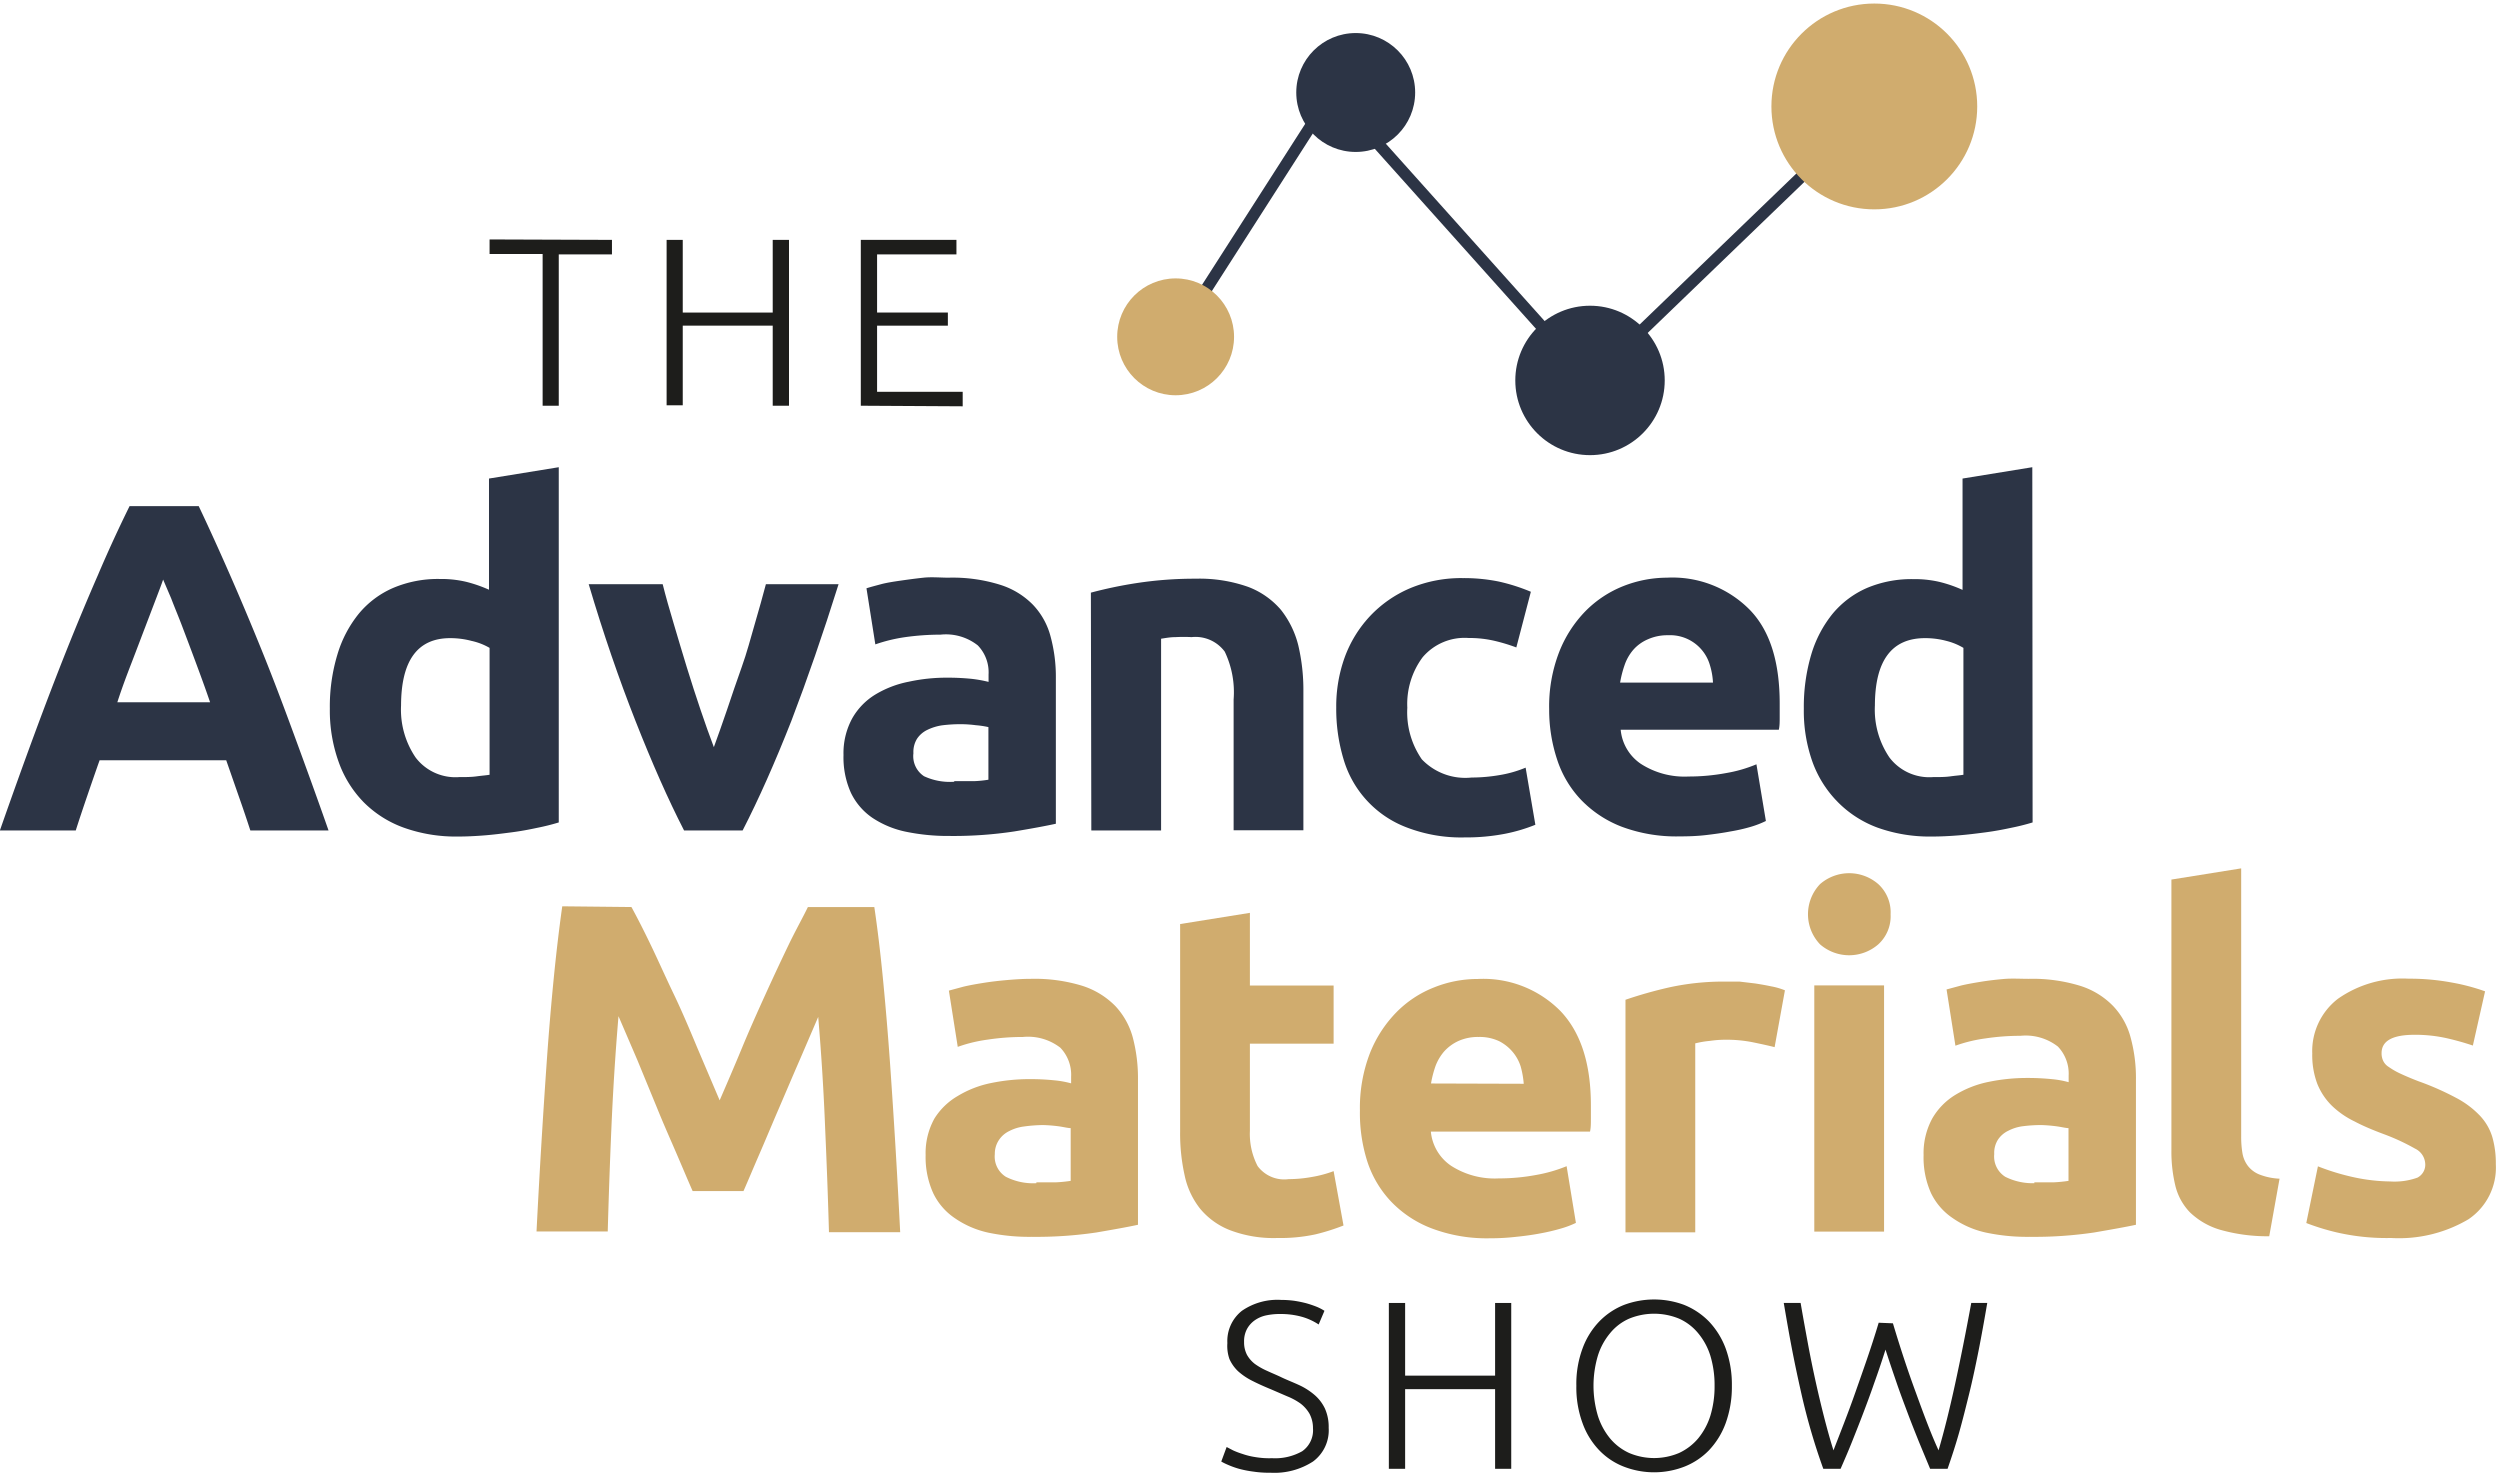 <svg xmlns="http://www.w3.org/2000/svg" id="Layer_1" data-name="Layer 1" viewBox="0 0 172 101.5" version="1.1" width="172" height="101.5"><defs id="defs119"><style id="style117">.cls-2{fill:#1d1d1b}.cls-3{fill:#2c3445}.cls-4{fill:#d0ac6e}</style></defs><path id="polyline123" fill="none" stroke="#2c3445" stroke-width=".8" stroke-miterlimit="10" d="M80.883 23.174l10.77-16.81 17.74 19.81 19.56-18.85"/><path class="cls-2" d="M42.103 16.504v1h-3.66v10.41h-1.11v-10.44h-3.65v-1z" id="path125" fill="#1d1d1b"/><path class="cls-2" d="M53.163 16.504h1.12v11.41h-1.12v-5.51h-6.19v5.48h-1.11v-11.38h1.11v5h6.19z" id="path127" fill="#1d1d1b"/><path class="cls-2" d="M59.223 27.914v-11.41h6.58v1h-5.46v4h4.87v.9h-4.87v4.55h5.89v1z" id="path129" fill="#1d1d1b"/><path class="cls-3" d="M17.223 57.134c-.25-.77-.52-1.57-.81-2.39l-.85-2.44h-8.71c-.29.82-.57 1.63-.85 2.45-.28.82-.56 1.65-.79 2.38h-5.22q1.26-3.6 2.39-6.66 1.13-3.06 2.21-5.77 1.08-2.7 2.14-5.13a93.89 93.89 0 012.18-4.75h4.76c.73 1.54 1.45 3.13 2.16 4.75.71 1.62 1.43 3.33 2.16 5.13.73 1.8 1.45 3.7 2.21 5.77.76 2.07 1.56 4.26 2.4 6.66zm-6-17.26c-.11.33-.28.77-.49 1.32-.21.55-.46 1.21-.74 1.94-.28.73-.58 1.53-.92 2.41-.34.88-.69 1.8-1 2.77h6.38c-.34-1-.67-1.89-1-2.78-.33-.89-.63-1.68-.91-2.42s-.55-1.37-.76-1.93z" id="path131" fill="#2c3445"/><path class="cls-3" d="M38.443 56.584a15.19 15.19 0 01-1.48.37c-.56.12-1.14.23-1.76.31-.62.08-1.23.16-1.86.21-.63.05-1.24.08-1.82.08a10.63 10.63 0 01-3.74-.61 7.47 7.47 0 01-2.77-1.76 7.6 7.6 0 01-1.72-2.78 10.47 10.47 0 01-.6-3.65 12.34 12.34 0 01.52-3.72 8.14 8.14 0 011.48-2.82 6.32 6.32 0 012.37-1.77 7.87 7.87 0 013.2-.61 7.5 7.5 0 011.79.19 9.39 9.39 0 011.59.55v-7.65l4.8-.78zm-10.85-8.05a5.85 5.85 0 001 3.58 3.44 3.44 0 003 1.35c.43 0 .82 0 1.19-.05s.66-.07.9-.11v-8.73a4.3 4.3 0 00-1.24-.48 5.7 5.7 0 00-1.47-.19q-3.37 0-3.38 4.63z" id="path133" fill="#2c3445"/><path class="cls-3" d="M47.063 57.134c-1.1-2.14-2.21-4.66-3.34-7.53s-2.21-6-3.22-9.41h5.09c.21.84.47 1.75.76 2.72.29.97.59 2 .9 3 .31 1 .63 2 .94 2.91.31.91.62 1.8.92 2.58.28-.78.59-1.63.91-2.58.32-.95.64-1.91 1-2.91.36-1 .62-2 .91-3 .29-1 .54-1.88.76-2.72h5q-1.6 5.1-3.25 9.41c-1.13 2.87-2.25 5.39-3.35 7.53z" id="path135" fill="#2c3445"/><path class="cls-3" d="M65.263 39.744a10.93 10.93 0 013.55.49 5.42 5.42 0 012.26 1.38 5 5 0 011.21 2.19 10.63 10.63 0 01.36 2.87v10c-.69.15-1.65.33-2.87.53a27.85 27.85 0 01-4.44.31 14.27 14.27 0 01-3-.29 6.55 6.55 0 01-2.3-.95 4.38 4.38 0 01-1.49-1.73 5.94 5.94 0 01-.51-2.6 5 5 0 01.6-2.52 4.54 4.54 0 011.59-1.64 7.05 7.05 0 012.29-.88 12.21 12.21 0 012.67-.28 16.34 16.34 0 011.66.08 9 9 0 011.17.21v-.51a2.66 2.66 0 00-.74-2 3.54 3.54 0 00-2.57-.74 17.56 17.56 0 00-2.42.17 10.91 10.91 0 00-2.06.5l-.61-3.86c.28-.09.63-.18 1-.28.37-.1.88-.18 1.37-.25.49-.07 1-.14 1.56-.2s1.16 0 1.72 0zm.39 14h1.35a7.61 7.61 0 001-.1v-3.62a6.36 6.36 0 00-.87-.13 8.18 8.18 0 00-1.06-.07 10.18 10.18 0 00-1.27.08 3.5 3.5 0 00-1 .31 1.77 1.77 0 00-.71.61 1.73 1.73 0 00-.25 1 1.65 1.65 0 00.73 1.58 4.21 4.21 0 002.08.38z" id="path137" fill="#2c3445"/><path class="cls-3" d="M75.053 40.774a29.72 29.72 0 013.16-.66 26.46 26.46 0 014.06-.3 10.06 10.06 0 013.59.56 5.53 5.53 0 012.27 1.59 6.44 6.44 0 011.19 2.44 13.41 13.41 0 01.35 3.16v9.56h-4.8v-9a6.48 6.48 0 00-.61-3.29 2.5 2.5 0 00-2.28-1 10.59 10.59 0 00-1.1 0c-.39 0-.73.07-1 .11v13.19h-4.8z" id="path139" fill="#2c3445"/><path class="cls-3" d="M91.933 48.664a9.94 9.94 0 01.59-3.46 8.31 8.31 0 011.72-2.8 8.16 8.16 0 012.74-1.92 9.07 9.07 0 013.67-.71 11.93 11.93 0 012.48.24 13 13 0 012.19.7l-1 3.83a12.37 12.37 0 00-1.48-.45 7.63 7.63 0 00-1.8-.2 3.79 3.79 0 00-3.17 1.33 5.4 5.4 0 00-1.05 3.47 5.68 5.68 0 001 3.55 4.14 4.14 0 003.43 1.25 11.52 11.52 0 001.87-.16 8 8 0 001.84-.52l.67 3.93a11.49 11.49 0 01-2.09.62 14 14 0 01-2.77.25 10.4 10.4 0 01-4-.69 7.17 7.17 0 01-4.34-4.7 12 12 0 01-.5-3.56z" id="path141" fill="#2c3445"/><path class="cls-3" d="M106.583 48.794a10.35 10.35 0 01.69-3.94 8.42 8.42 0 011.82-2.82 7.6 7.6 0 012.59-1.71 8.26 8.26 0 013-.58 7.47 7.47 0 015.7 2.21c1.41 1.45 2.06 3.63 2.06 6.45v.92c0 .34 0 .62-.06.88h-10.88a3.18 3.18 0 001.39 2.35 5.54 5.54 0 003.28.87 14.05 14.05 0 002.6-.24 9.43 9.43 0 002.07-.6l.65 3.9a6.65 6.65 0 01-1 .39 11.85 11.85 0 01-1.44.33c-.52.1-1.09.18-1.69.25-.6.07-1.2.09-1.8.09a10.74 10.74 0 01-4-.67 7.72 7.72 0 01-2.8-1.86 7.28 7.28 0 01-1.64-2.78 10.85 10.85 0 01-.54-3.44zm11.27-1.83a4.87 4.87 0 00-.21-1.2 2.85 2.85 0 00-2.88-2.06 3.28 3.28 0 00-1.39.28 2.79 2.79 0 00-1 .72 3.2 3.2 0 00-.6 1.05 7.41 7.41 0 00-.31 1.21z" id="path143" fill="#2c3445"/><path class="cls-3" d="M139.843 56.584a15.19 15.19 0 01-1.48.37c-.56.12-1.14.23-1.75.31-.61.08-1.24.16-1.87.21-.63.05-1.24.08-1.82.08a10.63 10.63 0 01-3.74-.61 7.47 7.47 0 01-2.74-1.76 7.6 7.6 0 01-1.75-2.78 10.47 10.47 0 01-.59-3.65 12.68 12.68 0 01.51-3.72 8.14 8.14 0 011.48-2.82 6.4 6.4 0 012.35-1.76 7.87 7.87 0 013.2-.61 7.5 7.5 0 011.79.19 9.09 9.09 0 011.59.55v-7.66l4.8-.78zm-10.85-8.05a5.85 5.85 0 001 3.58 3.44 3.44 0 003 1.35c.43 0 .83 0 1.19-.05s.67-.07.9-.11v-8.73a4.3 4.3 0 00-1.17-.48 5.59 5.59 0 00-1.47-.19q-3.44 0-3.45 4.63z" id="path145" fill="#2c3445"/><path class="cls-4" d="M43.443 62.404c.39.71.84 1.59 1.34 2.63.5 1.04 1 2.17 1.58 3.38.58 1.21 1.1 2.45 1.63 3.72l1.52 3.57c.48-1.11 1-2.31 1.52-3.57.52-1.26 1.08-2.51 1.63-3.72.55-1.21 1.08-2.34 1.58-3.38s1-1.92 1.34-2.63h4.57q.33 2.22.6 5 .27 2.78.48 5.73.21 3 .39 6c.12 2 .22 3.88.31 5.64h-4.9q-.09-3.26-.26-7.09c-.1-2.55-.26-5.13-.48-7.72l-1.29 3c-.48 1.1-.94 2.19-1.41 3.28-.47 1.09-.91 2.15-1.34 3.14-.43.99-.79 1.86-1.1 2.56h-3.5c-.31-.7-.67-1.56-1.1-2.56-.43-1-.88-2-1.34-3.14l-1.37-3.33-1.29-3c-.22 2.59-.38 5.17-.49 7.72-.11 2.55-.19 4.92-.25 7.09h-4.9a603.81 603.81 0 01.7-11.64c.14-2 .3-3.9.48-5.73.18-1.83.38-3.5.59-5z" id="path147" fill="#d0ac6e"/><path class="cls-4" d="M70.923 67.344a11.17 11.17 0 013.54.48 5.54 5.54 0 012.27 1.39 5.11 5.11 0 011.21 2.19 11 11 0 01.35 2.86v10c-.68.15-1.64.32-2.86.53a28.2 28.2 0 01-4.45.3 13.69 13.69 0 01-3-.29 6.45 6.45 0 01-2.3-1 4.33 4.33 0 01-1.48-1.72 6 6 0 01-.52-2.61 4.91 4.91 0 01.6-2.51 4.63 4.63 0 011.61-1.56 7.15 7.15 0 012.29-.89 13 13 0 012.67-.27 16 16 0 011.66.08 6.69 6.69 0 011.18.21v-.45a2.69 2.69 0 00-.74-2 3.63 3.63 0 00-2.58-.74 16 16 0 00-2.41.18 10.14 10.14 0 00-2.07.5l-.61-3.87 1-.27c.42-.1.87-.18 1.37-.26.5-.08 1-.14 1.56-.19.56-.05 1.15-.09 1.71-.09zm.38 14h1.36a9.69 9.69 0 001-.1v-3.63c-.2 0-.49-.08-.87-.13a10.42 10.42 0 00-1.03-.08 10.22 10.22 0 00-1.32.1 3 3 0 00-1 .31 1.77 1.77 0 00-.71.61 1.7 1.7 0 00-.29.98 1.64 1.64 0 00.76 1.56 4.14 4.14 0 002.1.44z" id="path149" fill="#d0ac6e"/><path class="cls-4" d="M81.193 63.574l4.8-.77v5h5.76v4h-5.76v6a4.8 4.8 0 00.53 2.42 2.28 2.28 0 002.14.9 8.91 8.91 0 001.6-.15 7.9 7.9 0 001.49-.4l.68 3.74a14.62 14.62 0 01-1.93.61 11.42 11.42 0 01-2.61.25 8.43 8.43 0 01-3.25-.53 5.05 5.05 0 01-2.07-1.48 5.5 5.5 0 01-1.07-2.3 13.2 13.2 0 01-.31-3z" id="path151" fill="#d0ac6e"/><path class="cls-4" d="M93.563 76.404a10.44 10.44 0 01.69-3.95 8.48 8.48 0 011.82-2.81 7.45 7.45 0 012.59-1.71 8.06 8.06 0 013-.58 7.46 7.46 0 015.7 2.21c1.4 1.47 2.09 3.63 2.09 6.48v.92c0 .33 0 .63-.06.89h-10.95a3.2 3.2 0 001.39 2.35 5.54 5.54 0 003.28.87 13.86 13.86 0 002.59-.24 10.13 10.13 0 002.08-.6l.64 3.9a6.37 6.37 0 01-1 .38 13.75 13.75 0 01-1.43.34c-.52.1-1.09.18-1.69.24a15.51 15.51 0 01-1.8.1 10.7 10.7 0 01-4-.68 7.61 7.61 0 01-2.8-1.85 7.28 7.28 0 01-1.64-2.78 10.94 10.94 0 01-.5-3.48zm11.27-1.84a6.06 6.06 0 00-.21-1.19 2.92 2.92 0 00-.55-1 3 3 0 00-.93-.74 3.13 3.13 0 00-1.41-.29 3.27 3.27 0 00-1.38.27 3 3 0 00-1 .73 3.36 3.36 0 00-.59 1 7.3 7.3 0 00-.31 1.2z" id="path153" fill="#d0ac6e"/><path class="cls-4" d="M122.093 72.044c-.43-.11-.94-.22-1.52-.34a9.22 9.22 0 00-1.87-.17 7.4 7.4 0 00-1.07.08 6.47 6.47 0 00-1 .17v13h-4.8v-16a29.44 29.44 0 013-.85 17.47 17.47 0 013.91-.4h.94l1.09.13c.37.06.73.12 1.1.2a4.71 4.71 0 01.93.27z" id="path155" fill="#d0ac6e"/><path class="cls-4" d="M130.073 62.904a2.61 2.61 0 01-.85 2.07 3.05 3.05 0 01-4 0 3 3 0 010-4.15 3.05 3.05 0 014 0 2.63 2.63 0 01.85 2.08zm-.45 21.83h-4.8v-16.94h4.8z" id="path157" fill="#d0ac6e"/><path class="cls-4" d="M139.573 67.344a11.13 11.13 0 013.54.48 5.41 5.41 0 012.27 1.39 5 5 0 011.21 2.19 10.61 10.61 0 01.36 2.86v10c-.69.15-1.65.32-2.87.53a28.07 28.07 0 01-4.44.3 13.63 13.63 0 01-3-.29 6.37 6.37 0 01-2.3-1 4.35 4.35 0 01-1.49-1.72 6 6 0 01-.51-2.61 5 5 0 01.59-2.51 4.57 4.57 0 011.6-1.64 7.09 7.09 0 012.28-.89 13 13 0 012.68-.27 16.34 16.34 0 011.66.08 6.56 6.56 0 011.17.21v-.45a2.69 2.69 0 00-.74-2 3.6 3.6 0 00-2.58-.74 16.09 16.09 0 00-2.41.18 10 10 0 00-2.06.5l-.61-3.87 1-.27c.42-.1.88-.18 1.37-.26.49-.08 1-.14 1.56-.19.56-.05 1.16-.01 1.72-.01zm.39 14h1.35a9.69 9.69 0 001-.1v-3.63c-.19 0-.48-.08-.87-.13a10.42 10.42 0 00-1-.08 10.06 10.06 0 00-1.27.08 3 3 0 00-1 .31 1.77 1.77 0 00-.71.61 1.7 1.7 0 00-.26 1 1.65 1.65 0 00.76 1.56 4.2 4.2 0 002 .44z" id="path159" fill="#d0ac6e"/><path class="cls-4" d="M156.123 85.054a11.83 11.83 0 01-3.39-.45 5.06 5.06 0 01-2.07-1.2 4 4 0 01-1-1.83 10 10 0 01-.27-2.43v-18.63l4.8-.77v18.45a6.75 6.75 0 00.09 1.16 2 2 0 00.38.87 1.9 1.9 0 00.78.58 4.33 4.33 0 001.39.29z" id="path161" fill="#d0ac6e"/><path class="cls-4" d="M164.443 81.284a4.66 4.66 0 001.87-.26 1 1 0 00.54-1 1.22 1.22 0 00-.7-1 14.64 14.64 0 00-2.16-1c-.75-.28-1.44-.57-2-.87a6 6 0 01-1.56-1.08 4.43 4.43 0 01-1-1.5 5.6 5.6 0 01-.35-2.09 4.54 4.54 0 011.77-3.77 7.72 7.72 0 014.86-1.38 15.74 15.74 0 013 .27 14 14 0 012.26.6l-.84 3.73a18.17 18.17 0 00-1.82-.51 9.84 9.84 0 00-2.2-.23c-1.51 0-2.26.42-2.26 1.26a1.19 1.19 0 00.1.51 1 1 0 00.39.44 5.08 5.08 0 00.78.45c.34.16.76.34 1.28.54a19 19 0 012.6 1.15 6.25 6.25 0 011.63 1.23 3.71 3.71 0 01.84 1.46 6.56 6.56 0 01.24 1.86 4.29 4.29 0 01-1.88 3.79 9.39 9.39 0 01-5.33 1.29 15.22 15.22 0 01-3.76-.39 15.89 15.89 0 01-2.07-.64l.8-3.9a16.09 16.09 0 002.51.76 12.42 12.42 0 002.46.28z" id="path163" fill="#d0ac6e"/><path class="cls-2" d="M87.523 100.324a3.77 3.77 0 002.07-.48 1.76 1.76 0 00.74-1.58 2.09 2.09 0 00-.24-1 2.37 2.37 0 00-.63-.71 4.36 4.36 0 00-.91-.49l-1.11-.48q-.71-.29-1.26-.57a4.41 4.41 0 01-1-.67 2.63 2.63 0 01-.6-.85 2.73 2.73 0 01-.14-1.09 2.65 2.65 0 011-2.22 4.29 4.29 0 012.7-.75 6.8 6.8 0 01.9.06 8.07 8.07 0 01.83.17 7.34 7.34 0 01.71.24 3.37 3.37 0 01.54.28l-.4.94a4.15 4.15 0 00-1.16-.53 5.38 5.38 0 00-1.48-.19 4.46 4.46 0 00-1 .1 2.14 2.14 0 00-.78.35 1.77 1.77 0 00-.52.6 1.8 1.8 0 00-.19.87 1.86 1.86 0 00.2.89 2.05 2.05 0 00.55.63 4.63 4.63 0 00.83.47c.32.15.67.29 1 .45.33.16.87.37 1.27.56a4.55 4.55 0 011 .65 2.84 2.84 0 01.71.93 3.09 3.09 0 01.26 1.33 2.67 2.67 0 01-1.08 2.32 4.89 4.89 0 01-2.92.77 7.39 7.39 0 01-1.2-.08 7.17 7.17 0 01-1-.2 5.71 5.71 0 01-.72-.26 4.16 4.16 0 01-.47-.23l.37-1 .44.23a5.41 5.41 0 00.66.25 4.8 4.8 0 00.85.21 5.79 5.79 0 001.18.08z" id="path165" fill="#1d1d1b"/><path class="cls-2" d="M102.863 89.644h1.11v11.41h-1.11v-5.48h-6.19v5.48h-1.12v-11.41h1.12v5h6.19z" id="path167" fill="#1d1d1b"/><path class="cls-2" d="M119.153 95.344a7.34 7.34 0 01-.43 2.58 5.4 5.4 0 01-1.16 1.87 4.8 4.8 0 01-1.7 1.12 5.77 5.77 0 01-4.12 0 4.71 4.71 0 01-1.7-1.12 5.26 5.26 0 01-1.16-1.87 7.12 7.12 0 01-.43-2.58 7 7 0 01.43-2.58 5.3 5.3 0 011.16-1.86 4.87 4.87 0 011.7-1.13 5.92 5.92 0 014.12 0 5 5 0 011.7 1.13 5.45 5.45 0 011.16 1.86 7.26 7.26 0 01.43 2.58zm-1.19 0a7 7 0 00-.29-2.07 4.52 4.52 0 00-.84-1.55 3.59 3.59 0 00-1.31-1 4.52 4.52 0 00-3.44 0 3.51 3.51 0 00-1.31 1 4.52 4.52 0 00-.84 1.55 7.26 7.26 0 000 4.13 4.66 4.66 0 00.84 1.56 3.73 3.73 0 001.31 1 4.4 4.4 0 003.44 0 3.82 3.82 0 001.31-1 4.66 4.66 0 00.84-1.56 6.93 6.93 0 00.29-2.06z" id="path169" fill="#1d1d1b"/><path class="cls-2" d="M130.233 91.044q.79 2.64 1.59 4.8c.52 1.43 1 2.74 1.55 3.94.38-1.3.76-2.82 1.14-4.57.38-1.75.75-3.61 1.11-5.57h1.1q-.3 1.77-.6 3.3c-.2 1-.41 2-.64 2.93-.23.93-.45 1.82-.69 2.67-.24.85-.51 1.68-.8 2.51h-1.2l-.78-1.88c-.25-.63-.51-1.27-.76-1.94-.25-.67-.51-1.35-.76-2.08s-.51-1.49-.77-2.3q-.39 1.23-.78 2.31c-.25.73-.51 1.42-.76 2.08-.25.66-.51 1.31-.76 1.94-.25.63-.52 1.25-.79 1.87h-1.19a43.26 43.26 0 01-1.51-5.18c-.21-.93-.42-1.9-.62-2.93-.2-1.03-.39-2.12-.59-3.3h1.16c.17 1 .34 1.91.51 2.84a79.475 79.475 0 001.14 5.15c.2.77.4 1.49.61 2.15.47-1.22 1-2.54 1.51-4s1.07-3 1.6-4.78z" id="path171" fill="#1d1d1b"/><circle class="cls-4" cx="128.953" cy="7.324" r="7.08" id="circle173" fill="#d0ac6e"/><circle class="cls-3" cx="93.273" cy="6.364" r="4.09" id="circle175" fill="#2c3445"/><circle class="cls-3" cx="109.393" cy="26.174" r="5.14" id="circle177" fill="#2c3445"/><circle class="cls-4" cx="80.883" cy="23.174" r="4.02" id="circle179" fill="#d0ac6e"/></svg>